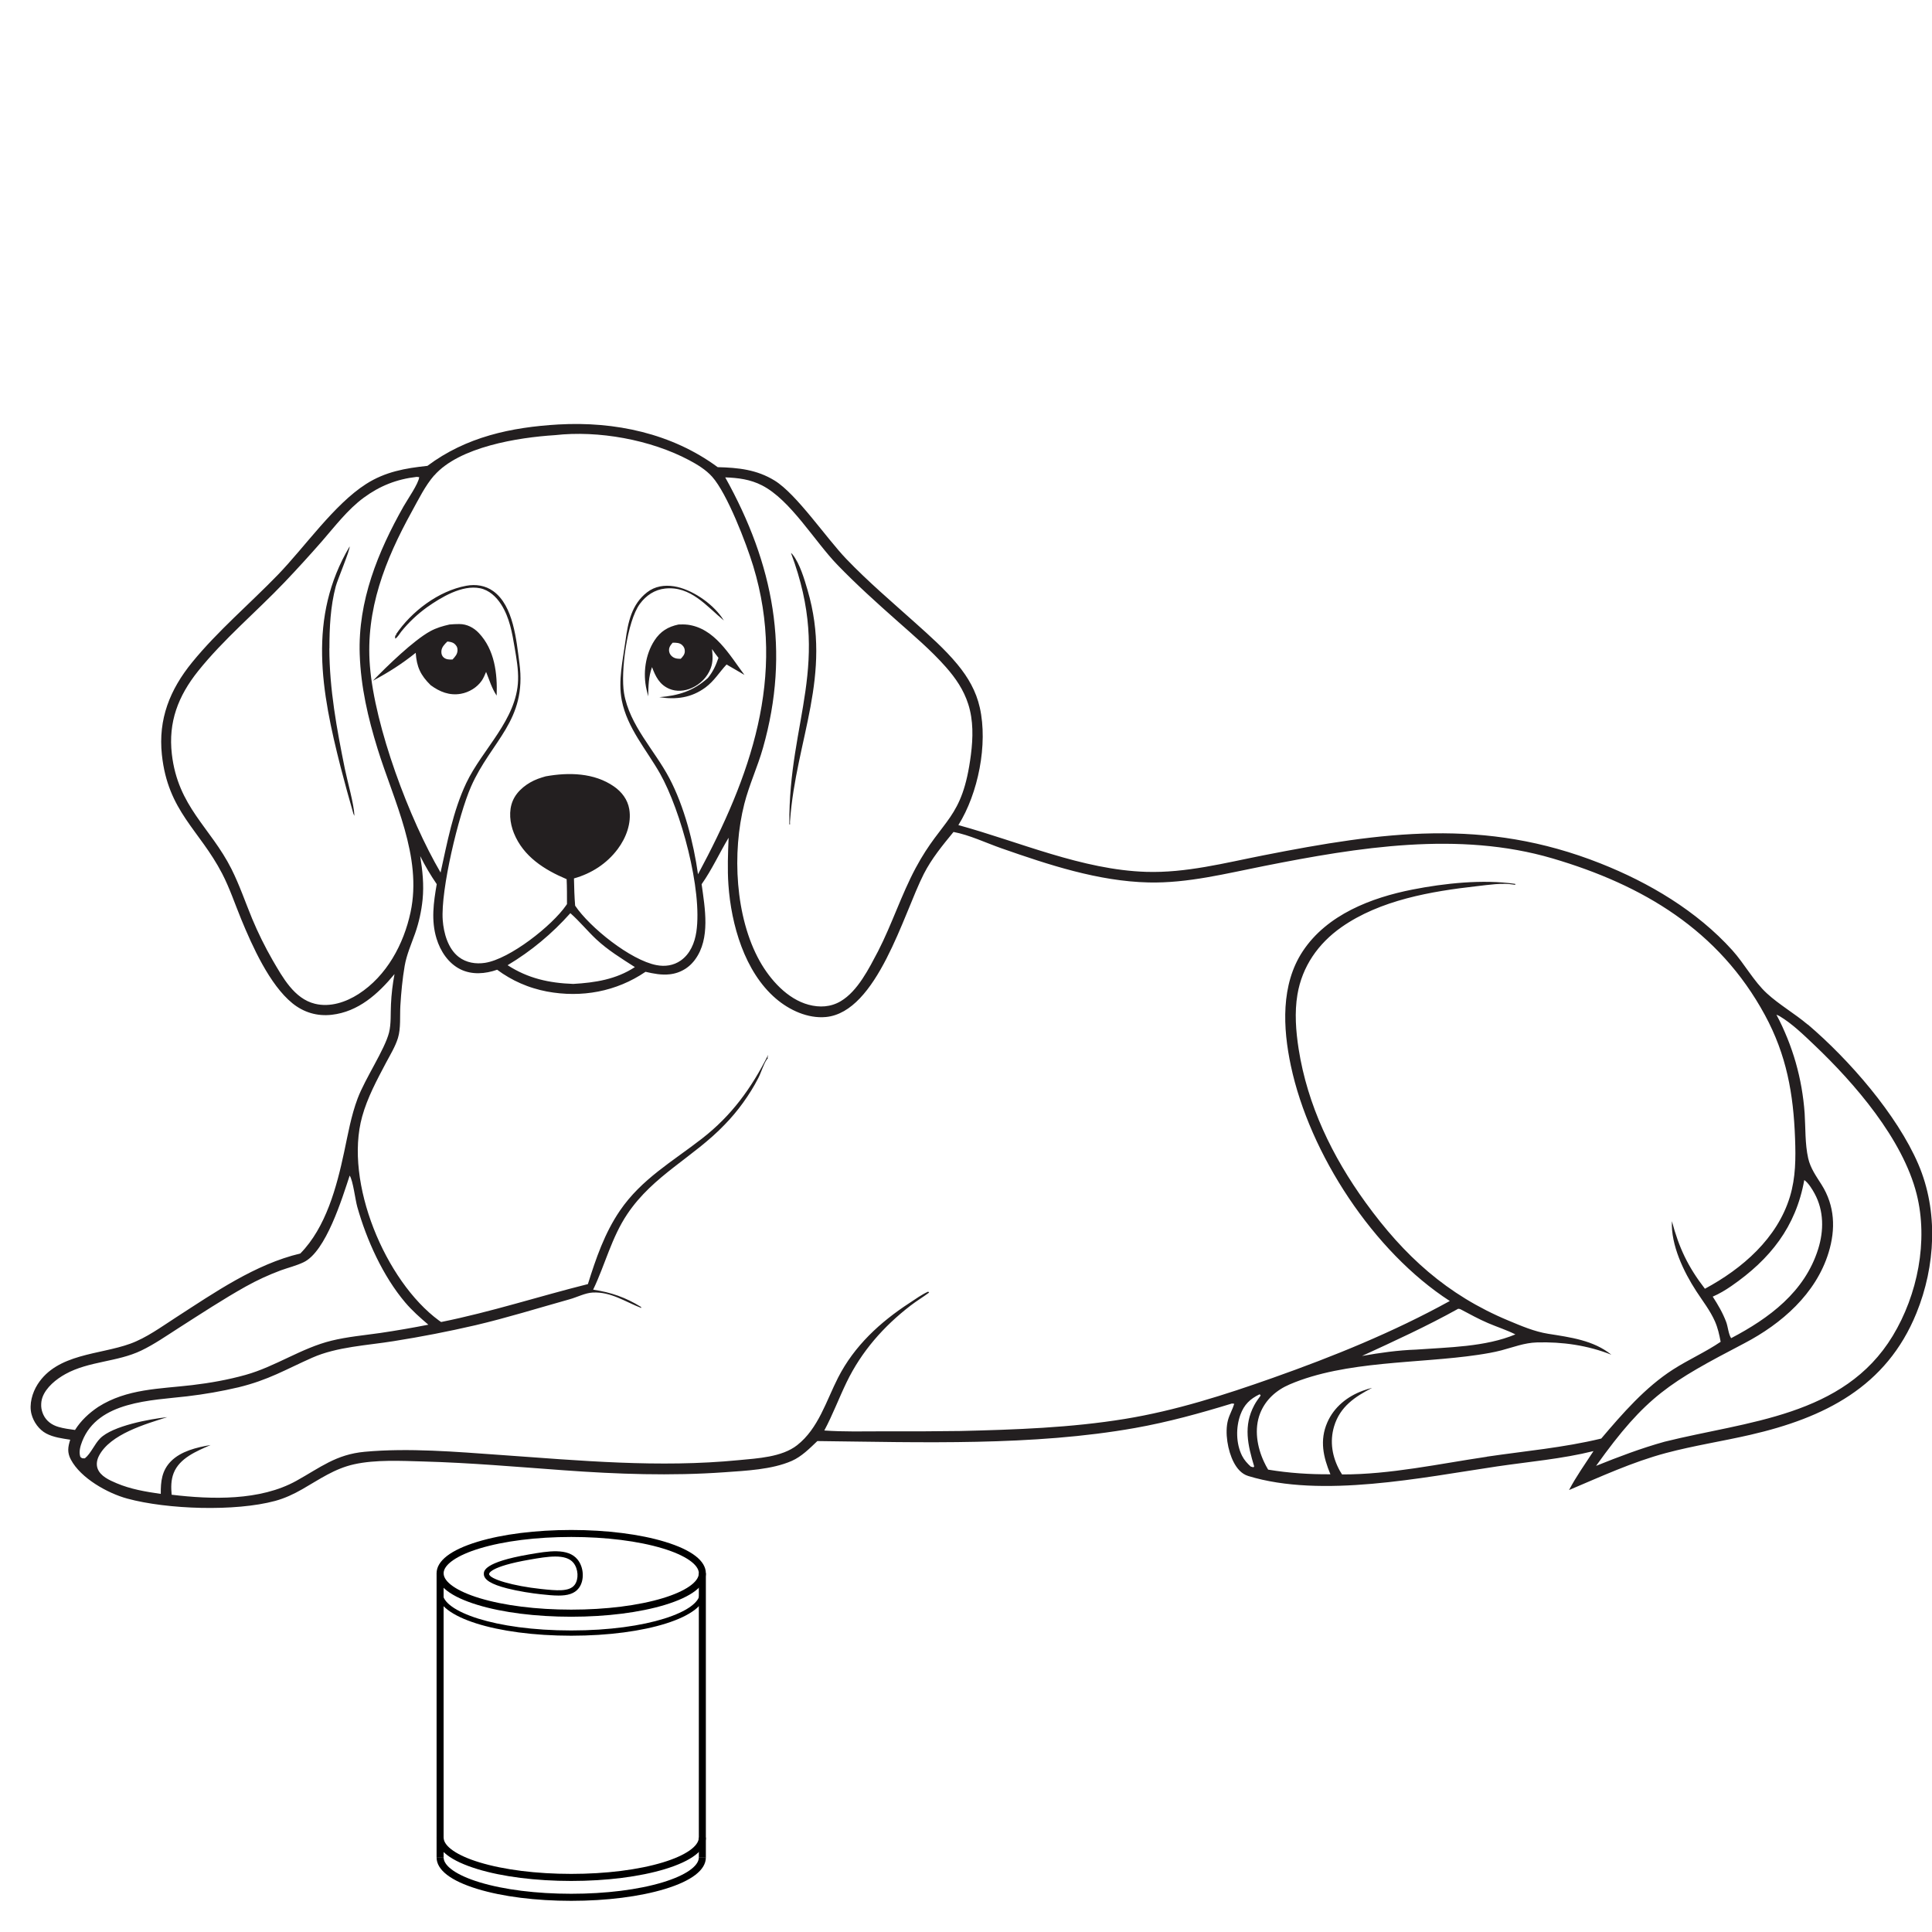 <?xml version="1.0" encoding="UTF-8"?>
<svg xmlns="http://www.w3.org/2000/svg" id="a" data-name="Layer 2" viewBox="0 0 512 512">
  <g>
    <path d="M479.03,271.5c-3.42-2.9-7.53-5.25-10.78-8.24-3.5-3.21-5.95-7.86-9.17-11.43-9.4-10.42-22.04-17.92-35-23.04-30.69-12.14-57.69-8.33-89.24-2.12-10.28,2.02-20.54,4.71-31.09,4.38-16.95-.53-33.57-7.95-49.77-12.39,5.25-8.41,7.86-21.39,5.68-31.13-.98-4.37-3.09-8.02-5.93-11.46-3.33-4.03-7.31-7.54-11.2-11.03-6.18-5.55-12.48-10.89-18.24-16.9-5.37-5.6-13.15-17.17-19-20.78-4.74-2.92-9.64-3.42-15.1-3.56-12.17-8.97-27.23-12.15-42.18-11.31-12.59.73-24.48,3.29-34.74,10.97-5.88.62-11.18,1.56-16.26,4.81-8.49,5.43-16.23,16.69-23.39,24.08-7.46,7.7-15.92,14.86-22.69,23.16-5.91,7.25-9.03,15.05-8.03,24.5,1.59,15.02,9.93,19.86,15.96,31.48,2,3.85,3.39,8.05,5.04,12.06,2.95,7.17,7.54,17.42,13.58,22.32,3,2.44,6.58,3.5,10.43,3.06,7.06-.8,12.29-5.53,16.64-10.79-.5,2.65-.82,5.32-.94,8.01-.13,2.41.07,5.15-.51,7.48-1.15,4.54-6.34,12.19-8.33,17.49-1.72,4.57-2.54,9.38-3.56,14.14-1.97,9.25-4.82,20.01-11.62,26.93-11.98,2.85-22.74,10.36-32.95,16.94-3.85,2.48-7.83,5.42-12.15,6.98-8.11,2.94-19.3,2.58-24.52,10.75-1.41,2.2-2.3,5.29-1.63,7.88.54,2.09,1.98,4.12,3.9,5.15,1.91,1.02,4.25,1.32,6.37,1.65-.62,1.97-.83,3.37.17,5.27,2.6,4.92,9.71,8.91,14.93,10.33,10.61,2.89,28.64,3.48,39.21.62,2.54-.69,4.92-1.8,7.2-3.11,4.56-2.61,8.51-5.44,13.74-6.6,5.69-1.26,12.49-.9,18.3-.74,12.45.34,24.82,1.43,37.24,2.33,14.15,1.03,28.39,1.54,42.55.53,5.7-.41,12.59-.7,17.85-3,2.63-1.15,4.76-3.32,6.81-5.27,27.51.32,57.17,1.35,84.22-3.47,8.71-1.55,17.19-3.89,25.64-6.48l.62.07c-.44,1.48-1.26,2.84-1.66,4.32-.89,3.32-.06,8.13,1.5,11.14.85,1.64,2.05,3.12,3.87,3.68,19.45,5.95,46.08.4,65.93-2.54,8.49-1.25,17.22-1.99,25.56-4.06-2.2,3.39-4.6,6.74-6.48,10.32,8.46-3.57,16.76-7.42,25.65-9.8,7.39-1.97,14.94-3.12,22.38-4.83,19.59-4.51,36.08-12.66,44.04-32.27,5.05-12.44,5.85-26.97.5-39.44-5.65-13.17-18.41-27.79-29.31-37.05ZM201.94,128.63c7.57,3.87,13.86,14.73,20,21.08,5,5.17,10.32,9.96,15.7,14.73,4.45,3.95,9.1,7.88,13.04,12.35,2.6,2.95,4.7,6.03,5.91,9.8,1.39,4.34,1.28,8.94.71,13.42-2.22,17.35-7.52,16.71-14.64,30.02-3.8,7.11-6.28,14.9-9.98,22.09-2.38,4.5-5.35,10.53-9.88,13.21-2.65,1.57-5.6,1.72-8.53.93-5.61-1.5-10.18-6.64-12.93-11.54-6.54-11.69-7.36-28.85-4.09-41.68,1.28-5.04,3.52-9.81,4.94-14.82,7.31-25.73,2.81-48.71-10-71.71,3.45.12,6.64.53,9.75,2.12ZM115.05,126.03c6.65-7.63,22.29-10.1,31.99-10.71,11.56-1.31,25.38,1.21,35.57,6.62,2.18,1.16,4.46,2.54,6.12,4.4,4,4.49,9.05,17.66,10.89,23.7,8.89,29.27-.78,55.88-14.64,81.65-1.18-8.38-3.65-17.98-7.59-25.46-3.92-7.44-10.56-14-12.01-22.52-.95-5.59.79-19.08,4.2-23.69,1.64-2.22,3.9-3.75,6.69-4.05,6.74-.73,10.97,4.66,15.56,8.47-.19-.3-.38-.6-.59-.89-2.66-3.77-7.99-7.43-12.59-8.17-2.55-.41-5.09-.03-7.16,1.58-4.09,3.16-5.07,7.98-5.72,12.79-.7,5.15-2,10.67-.99,15.85,1.44,7.34,6.54,13.06,10.13,19.39,5.51,9.74,11.29,30.87,9.63,41.96-.44,2.93-1.64,5.86-4.15,7.61-1.9,1.32-4.15,1.64-6.39,1.21-6.89-1.3-17.73-10.02-21.58-15.76-.2-2.41-.26-4.8-.31-7.22,4.63-1.3,8.7-3.91,11.6-7.79,2.22-2.97,3.69-6.85,3.05-10.59-.43-2.51-1.97-4.54-4.04-5.98-5.25-3.66-12.04-3.79-18.11-2.69-.7.21-1.41.41-2.09.67-2.72,1.03-5.47,3.07-6.62,5.79-1.14,2.69-.78,5.92.29,8.58,2.5,6.2,8.07,9.72,13.98,12.21.1,2.2.09,4.4.09,6.6-.07.1-.14.21-.21.31-3.71,5.39-14.9,14.23-21.5,15.26-2.44.38-5-.03-6.98-1.56-2.85-2.19-3.99-6.33-4.24-9.78-.57-8.01,4.2-27.85,7.49-35.34,5.35-12.19,14.87-17.44,12.84-32.72-.81-6.05-1.56-15.21-6.92-19.09-2.1-1.52-4.64-1.9-7.16-1.44-7.35,1.35-14.55,6.81-18.66,12.92l.27.23-.34-.1c-.17.39-.15.53-.13.94.46-.05,1.29-1.44,1.63-1.86.99-1.22,2.05-2.37,3.19-3.44,1.14-1.08,2.35-2.07,3.62-2.99,3.72-2.63,9.31-6.01,14.06-5.04,2.42.49,4.29,2.26,5.59,4.28,2.24,3.49,2.92,7.56,3.6,11.57.47,2.78.98,5.65.89,8.48-.33,10.52-9.47,18.3-13.74,27.31-3.5,7.39-5.04,15.76-6.8,23.7-8.26-14.1-17.45-38.59-18.73-54.78-1.18-14.92,4.05-28.08,11.11-40.89,1.76-3.19,3.53-6.83,5.92-9.58ZM168.25,256.29c-4.96,3.26-10.54,4.13-16.34,4.46-6.4-.23-11.97-1.46-17.39-4.96,1.55-.93,3.07-1.92,4.54-2.96,1.48-1.04,2.91-2.14,4.3-3.3,1.39-1.15,2.74-2.36,4.04-3.62,1.3-1.26,2.55-2.56,3.75-3.91,2.41,2.12,4.5,4.7,6.85,6.91,3.09,2.89,6.7,5.1,10.25,7.38ZM95.03,263.42c-3.37,2.17-7.55,3.57-11.56,2.59-5.51-1.34-8.57-7.02-11.22-11.55-2.04-3.56-3.86-7.23-5.44-11.02-1.81-4.39-3.35-8.93-5.48-13.17-5.54-11.01-14.18-16.45-15.79-30.44-.98-8.49,1.69-15.38,6.93-21.95,6.81-8.52,15.46-15.73,22.99-23.63,3.34-3.51,6.6-7.09,9.79-10.73,3.45-3.96,6.89-8.5,11.15-11.63,4.29-3.15,8.75-4.91,14.03-5.51l.66.07c-.14,1.68-3.16,6.01-4.13,7.73-6.83,12.08-12.12,25.12-11.63,39.23.3,8.66,2.18,16.78,4.73,25.02,4.27,13.78,11.9,28.55,8.74,43.32-1.81,8.49-6.34,16.88-13.77,21.67ZM15.46,378.14c-1.73-.51-3.17-1.54-3.95-3.19-.09-.18-.17-.36-.23-.55-.07-.19-.13-.38-.18-.57-.05-.19-.09-.39-.12-.58-.03-.2-.05-.39-.06-.59-.01-.2-.01-.4,0-.6,0-.2.03-.4.05-.59s.07-.39.11-.59c.05-.19.1-.38.17-.57.97-2.67,3.66-4.83,6.09-6.17,6.23-3.45,13.74-3.17,20.12-6.24,3.42-1.64,6.7-3.93,9.89-5.97,5.87-3.75,11.7-7.58,17.78-10.99,2.98-1.66,6.06-3.08,9.25-4.27,2.01-.73,4.19-1.25,6.11-2.18,5.88-2.83,10.17-16.86,12.18-22.95.91,1.39,1.46,6.32,2.01,8.28,2.47,8.77,6.8,18.37,12.71,25.35,1.85,2.18,3.96,4.04,6.13,5.89-4.24.83-8.5,1.57-12.78,2.2-4.27.61-8.67,1-12.87,2.03-7.96,1.94-14.84,6.85-22.78,9.07-4.61,1.29-9.42,2.15-14.18,2.71-8.67,1.02-17.24.94-24.86,5.76-2.45,1.64-4.6,3.63-6.17,6.13-1.46-.2-3.01-.4-4.42-.82ZM332.38,388.61l-.21.24-.71-.19c-.94-.87-1.73-1.73-2.31-2.88-1.61-3.22-1.66-7.5-.43-10.86.98-2.67,2.55-4.19,5.05-5.4.26.09.13,0,.31.33-.61.82-1.2,1.63-1.68,2.53-2.94,5.48-1.73,10.59-.03,16.23ZM394.01,386.06c-12.61,1.86-25.57,4.71-38.35,4.68-.2-.31-.4-.61-.58-.94-2.02-3.66-2.75-7.75-1.52-11.83,1.58-5.22,5.51-7.81,10.07-10.18-.84.2-1.66.48-2.47.77-4.1,1.5-7.64,4.33-9.41,8.4-2.08,4.76-1.06,9.19.82,13.74-5.57.04-11.01-.32-16.5-1.23-.41-.67-.76-1.36-1.09-2.06-1.83-3.89-2.65-8.68-1.06-12.79,1.43-3.68,4.32-6.23,7.88-7.75,14.81-6.33,34.1-5.47,49.88-7.82,2.08-.31,4.17-.66,6.2-1.19,3.15-.83,6.08-2,9.38-2.1,6.73-.2,13.51.76,19.77,3.26-4.75-3.85-10.91-4.62-16.74-5.55-3.7-.59-7.15-2.09-10.58-3.52-16.26-6.78-27.62-17.16-37.85-31.31-8.81-12.18-15.37-25.74-17.71-40.67-.73-4.69-1.11-9.67-.32-14.38,1.25-7.48,5.51-13.55,11.66-17.87,10.26-7.2,23.76-9.51,35.98-10.88,2.93-.33,6.75-.93,9.61-.41.38.07.15.08.59-.06l-.15-.13c-8.54-1.26-18.75-.16-27.18,1.5-10.94,2.15-22.67,6.65-29.08,16.33-5.87,8.85-5.29,20.39-3.17,30.36,4.97,23.39,21.92,49.29,42.12,62.35-14.97,8.26-30.84,14.69-46.92,20.38-12.81,4.53-25.72,8.67-39.17,10.87-14.42,2.35-29.02,2.85-43.6,3.2-6.85.09-13.7.13-20.55.09-5.15,0-10.38.15-15.52-.22,2.23-4.17,3.86-8.55,5.91-12.79,3.95-8.17,9.81-14.82,16.97-20.33,1.58-1.22,3.3-2.24,4.9-3.44l-.26-.24c-1.72.77-3.34,1.96-4.92,2.99-7.82,5.1-14.65,11.38-18.95,19.8-3.14,6.15-5.21,13.49-10.86,17.91-4.05,3.17-10.48,3.47-15.41,3.95-21.24,2.08-42.14.12-63.33-1.38-11.66-.83-24.22-1.9-35.86-.83-7.59.7-11.73,4.16-18.11,7.7-9.61,5.33-22.43,4.95-33.04,3.68-.18-1.94-.19-3.89.53-5.73,1.57-4.01,6.14-5.84,9.79-7.44-3.62.6-7.84,1.61-10.5,4.3-2.44,2.47-2.73,5.36-2.7,8.65-4.02-.58-7.94-1.23-11.7-2.82-1.86-.79-4.32-1.86-5.05-3.91-.4-1.13-.16-2.33.37-3.36,2.97-5.76,12.39-8.43,18.1-10.25-4.58.49-14.5,2.29-17.79,5.63-1.53,1.55-2.43,3.98-4.04,5.28-.69,0-.71.08-1.21-.38-.45-1.37,0-2.85.5-4.14,4.18-10.64,18.34-10.8,27.79-11.91,4.59-.54,9.13-1.33,13.63-2.39,8.05-1.97,12.41-4.69,19.55-7.85,6.58-2.91,14.56-3.24,21.62-4.39,7.26-1.15,14.46-2.55,21.62-4.21,8.42-1.98,16.65-4.55,24.97-6.88,1.95-.54,4.11-1.68,6.1-1.78,4.88-.24,8.57,2.45,12.88,4.09l-.08-.28c-4.08-2.52-7.93-3.87-12.68-4.57,3.2-6.66,4.86-13.8,9.05-20.04,6.9-10.29,17.53-15.03,25.81-23.7.89-.91,1.74-1.85,2.56-2.83.82-.97,1.6-1.98,2.34-3.01.74-1.03,1.45-2.09,2.12-3.17.67-1.08,1.3-2.19,1.88-3.32.79-1.53,1.37-3.65,2.3-5,.08-.11.18-.21.27-.31l-.12-.1.18-.75c-4.45,8.84-9.68,16.08-17.57,22.21-7.79,6.06-16,10.69-21.72,19.07-4.05,5.93-6.36,12.67-8.49,19.47-13.02,3.26-25.72,7.4-38.9,10.05-.19-.13-.39-.26-.58-.4-14.21-10.45-25.18-36.65-20.34-54.06,1.39-5.02,3.9-9.67,6.32-14.25,1.11-2.09,2.46-4.28,3.16-6.55.8-2.6.48-5.84.64-8.57.21-3.5.55-7.09,1.14-10.54.52-3,1.75-5.75,2.76-8.6.51-1.45.93-2.93,1.26-4.43.33-1.5.58-3.02.73-4.54.39-3.92-.01-7.67-.63-11.53,1.29,2.58,2.75,5.06,4.38,7.43-.84,4.85-1.52,9.6-.06,14.4,1.02,3.35,3.11,6.56,6.32,8.16,3.06,1.52,6.62,1.23,9.75.12.49.36.98.71,1.48,1.04.5.33,1.02.65,1.54.95.52.3,1.05.59,1.59.87.54.27,1.09.53,1.64.77.55.24,1.11.47,1.68.68.57.21,1.14.41,1.72.58.58.18,1.16.34,1.75.49.59.15,1.18.27,1.77.39,9.19,1.72,18.41.05,26.15-5.22,2.11.49,4.25.91,6.42.66.17-.02.33-.04.5-.07.17-.03.33-.06.49-.09.16-.04.33-.07.49-.12.16-.04.32-.09.48-.14.16-.05.32-.11.47-.17.16-.06.31-.13.46-.19.15-.07.3-.14.45-.22.15-.08.3-.16.44-.24.14-.08.29-.17.43-.26.14-.09.28-.19.41-.29.13-.1.27-.2.4-.31.13-.11.26-.21.38-.33.12-.11.25-.23.36-.35.12-.12.23-.24.34-.37.11-.12.22-.25.33-.38.1-.13.21-.26.3-.4,4.09-5.57,2.59-13.61,1.72-19.94,2.76-3.92,4.7-8.23,7.15-12.32-.17,4.15-.34,8.33-.05,12.47.73,10.52,4.27,23.05,12.58,30.16,3.58,3.07,8.47,5.33,13.26,4.88,13.57-1.3,20.55-27.33,25.93-37.9,2.08-4.09,4.98-7.6,7.88-11.14,4.19.78,8.67,2.92,12.73,4.34,12.48,4.36,25.64,8.73,38.95,9.04,10.39.24,20.56-2.37,30.68-4.37,24.88-4.93,51.53-9.31,76.39-2,23.89,7.03,44.06,18.98,56.28,41.51,5.74,10.58,7.56,20.87,7.99,32.71.19,5.25.18,10.3-1.35,15.39-3.35,11.08-12.64,19.11-22.54,24.43-4.49-5.81-6.87-10.85-8.75-17.91-.29,6.32,3.11,13.4,6.46,18.55,1.69,2.6,3.67,5.12,4.93,7.97.79,1.79,1.17,3.53,1.53,5.45-4,2.72-8.5,4.71-12.58,7.32-7.4,4.74-13.43,11.69-19.06,18.32-9.94,2.41-20.2,3.31-30.3,4.8ZM360.95,359.34c8.57-3.94,17.24-7.91,25.48-12.5.51.07.38,0,.76.2,2.37,1.26,4.68,2.53,7.15,3.59,2.4,1.03,4.92,1.82,7.25,3-7.96,3.34-17.81,3.4-26.34,4.03-4.76.16-9.61.85-14.3,1.68ZM478.15,312.73c1.06.7,2.13,2.45,2.74,3.58,2.48,4.58,2.47,9.83.94,14.71-3.56,11.35-12.96,18.31-23.06,23.61-.71-1.05-.84-3.04-1.32-4.31-.92-2.43-2.15-4.52-3.56-6.7,1.74-.75,3.38-1.73,4.93-2.8,10.3-7.12,17.09-15.66,19.33-28.09ZM501.6,354.01c-12.98,21.45-38.68,22.62-60.47,28.06-6.21,1.73-12.18,3.99-18.15,6.4,13.28-18.6,19.57-22.17,39.33-32.51,9.83-5.15,18.94-13.09,22.28-23.99,1.92-6.25,1.67-12.42-1.85-18.01-1.43-2.27-2.94-4.33-3.55-7-.86-3.81-.69-8.03-.94-11.93-.08-1.14-.19-2.27-.33-3.41-.14-1.13-.31-2.26-.5-3.38-.2-1.12-.42-2.24-.68-3.35-.26-1.11-.54-2.22-.85-3.31-.31-1.1-.66-2.18-1.03-3.26-.37-1.08-.77-2.15-1.2-3.21-.43-1.06-.88-2.1-1.36-3.14s-.99-2.06-1.53-3.06c.3.12.56.22.84.38,3.32,1.99,6.32,4.91,9.12,7.57,10.75,10.2,23.52,24.98,27.2,39.58,3.13,12.43.24,26.71-6.33,37.57Z" fill="#231f20"></path>
    <path d="M87.3,171.81c0-5.45.27-11.11,1.67-16.39.48-1.82,3.8-9.61,3.69-10.61-11.2,18.88-7.47,38.51-2.38,58.52,1.07,4.13,2.2,8.24,3.38,12.34l.27.54c-.13-3.19-1.83-9.01-2.54-12.47-2.14-10.55-4.09-21.11-4.11-31.92Z" fill="#231f20"></path>
    <path d="M209.19,218.48h.18s-.02-.64-.02-.64l.02-.3c1.57-21.71,11.31-38.4,4.64-61.17-.86-2.93-2.04-6.97-3.95-9.41-.17-.22-.25-.26-.44-.41,11.06,29.51-.71,44.07-.43,71.92Z" fill="#231f20"></path>
    <path d="M182.15,165.55c-.78-.1-1.56-.07-2.34-.05-2.78.59-4.8,1.81-6.37,4.23-2.43,3.73-3.1,8.77-2.09,13.05l.43,1.77c.05-2.76.07-5.13,1.01-7.76.94,2.49,1.98,4.65,4.59,5.76,1.9.8,4.06.61,5.91-.21,2.28-1,4.16-2.9,5.05-5.23.66-1.73.53-3.31.35-5.1.56.78,1.1,1.59,1.71,2.33-.71,2.03-1.43,3.63-2.8,5.33-3.82,3.43-7.83,4.7-12.89,5.09,4.46.69,8.48.19,12.22-2.56,2.35-1.73,3.67-4.03,5.61-6.1,1.59.9,3.16,1.85,4.74,2.76-3.99-5.32-7.87-12.41-15.14-13.32ZM180.4,174.58c-.69.02-1.41-.03-2.01-.41-.55-.35-.95-.86-1.06-1.52-.16-1.01.32-1.62.93-2.33.91,0,1.85-.02,2.55.66.49.47.7,1.01.67,1.69-.04.82-.56,1.36-1.08,1.92Z" fill="#231f20"></path>
    <path d="M98.85,180.39c4.11-2.2,7.68-4.47,11.32-7.39.25,3.74,1.28,5.95,3.97,8.59,2.39,1.75,4.98,2.8,7.99,2.27,2.17-.38,4.32-1.68,5.56-3.51.47-.7.8-1.51,1.13-2.29.87,2.14,1.5,4.35,2.8,6.28.22-5.81-.51-12.16-4.75-16.61-1.35-1.42-3.15-2.35-5.13-2.35-.87,0-1.74.04-2.61.12-1.81.41-3.45.88-5.09,1.77-4.42,2.41-11.52,9.3-15.19,13.11ZM116.97,172.59c.06-1.09.86-1.88,1.59-2.58.64.07,1.34.15,1.86.59.54.46.83.92.83,1.64,0,1.12-.62,1.77-1.33,2.54-.82.02-1.66.03-2.32-.53-.52-.45-.66-.99-.63-1.65Z" fill="#231f20"></path>
  </g>
  <g>
    <path d="M148.01,422.84c-1.44,0-3.04-.17-4.73-.35-2.32-.25-5.86-.78-8.84-1.54-4.24-1.08-6.22-2.3-6.22-3.84h0c0-.77,0-3.1,11.96-5.17,5.08-.88,10.33-1.79,12.88,1.35,1.7,2.09,1.86,5.55.34,7.56-1.17,1.55-3.07,1.99-5.39,1.99ZM129.61,417.11c0,1.35,6.45,3.21,13.81,3.99,3.99.42,7.44.79,8.86-1.09,1.14-1.51.99-4.23-.31-5.84-2.04-2.51-6.88-1.67-11.56-.86-10.68,1.85-10.8,3.72-10.8,3.8h0Z"></path>
    <path d="M151.38,428.45c-9.37,0-18.2-1.11-24.84-3.14-7.09-2.16-10.84-5.05-10.84-8.36s3.75-6.2,10.84-8.36c6.65-2.02,15.47-3.13,24.84-3.13s18.2,1.11,24.84,3.13c7.09,2.16,10.84,5.05,10.84,8.36s-3.75,6.2-10.84,8.36c-6.65,2.02-15.47,3.14-24.84,3.14ZM151.38,407.31c-9.19,0-17.83,1.08-24.3,3.05-5.96,1.81-9.52,4.27-9.52,6.58s3.56,4.77,9.52,6.58c6.48,1.97,15.11,3.05,24.3,3.05s17.83-1.08,24.3-3.05c5.96-1.81,9.52-4.27,9.52-6.58s-3.56-4.77-9.52-6.58c-6.48-1.97-15.11-3.05-24.3-3.05Z"></path>
    <path d="M151.38,503.74c-9.37,0-18.2-1.11-24.84-3.14-7.09-2.16-10.84-5.05-10.84-8.36h1.86c0,2.31,3.56,4.77,9.52,6.58,6.48,1.97,15.11,3.05,24.3,3.05s17.83-1.08,24.3-3.05c5.96-1.81,9.52-4.27,9.52-6.58h1.86c0,3.31-3.75,6.2-10.84,8.36-6.65,2.02-15.47,3.14-24.84,3.14Z"></path>
    <path d="M151.38,433.48c-19.88,0-35.45-4.95-35.45-11.26h1.39c0,4.77,13.69,9.87,34.06,9.87s34.06-5.1,34.06-9.87h1.39c0,6.32-15.57,11.26-35.45,11.26Z"></path>
    <path d="M151.38,498.47c-9.37,0-18.2-1.11-24.84-3.14-7.09-2.16-10.84-5.05-10.84-8.36h1.86c0,2.31,3.56,4.77,9.52,6.58,6.48,1.97,15.11,3.05,24.3,3.05s17.83-1.08,24.3-3.05c5.96-1.81,9.52-4.27,9.52-6.58h1.86c0,3.31-3.75,6.2-10.84,8.36-6.65,2.02-15.47,3.14-24.84,3.14Z"></path>
    <rect x="115.7" y="416.92" width="1.86" height="75.36"></rect>
    <rect x="185.2" y="416.92" width="1.86" height="75.36"></rect>
  </g>
</svg>
